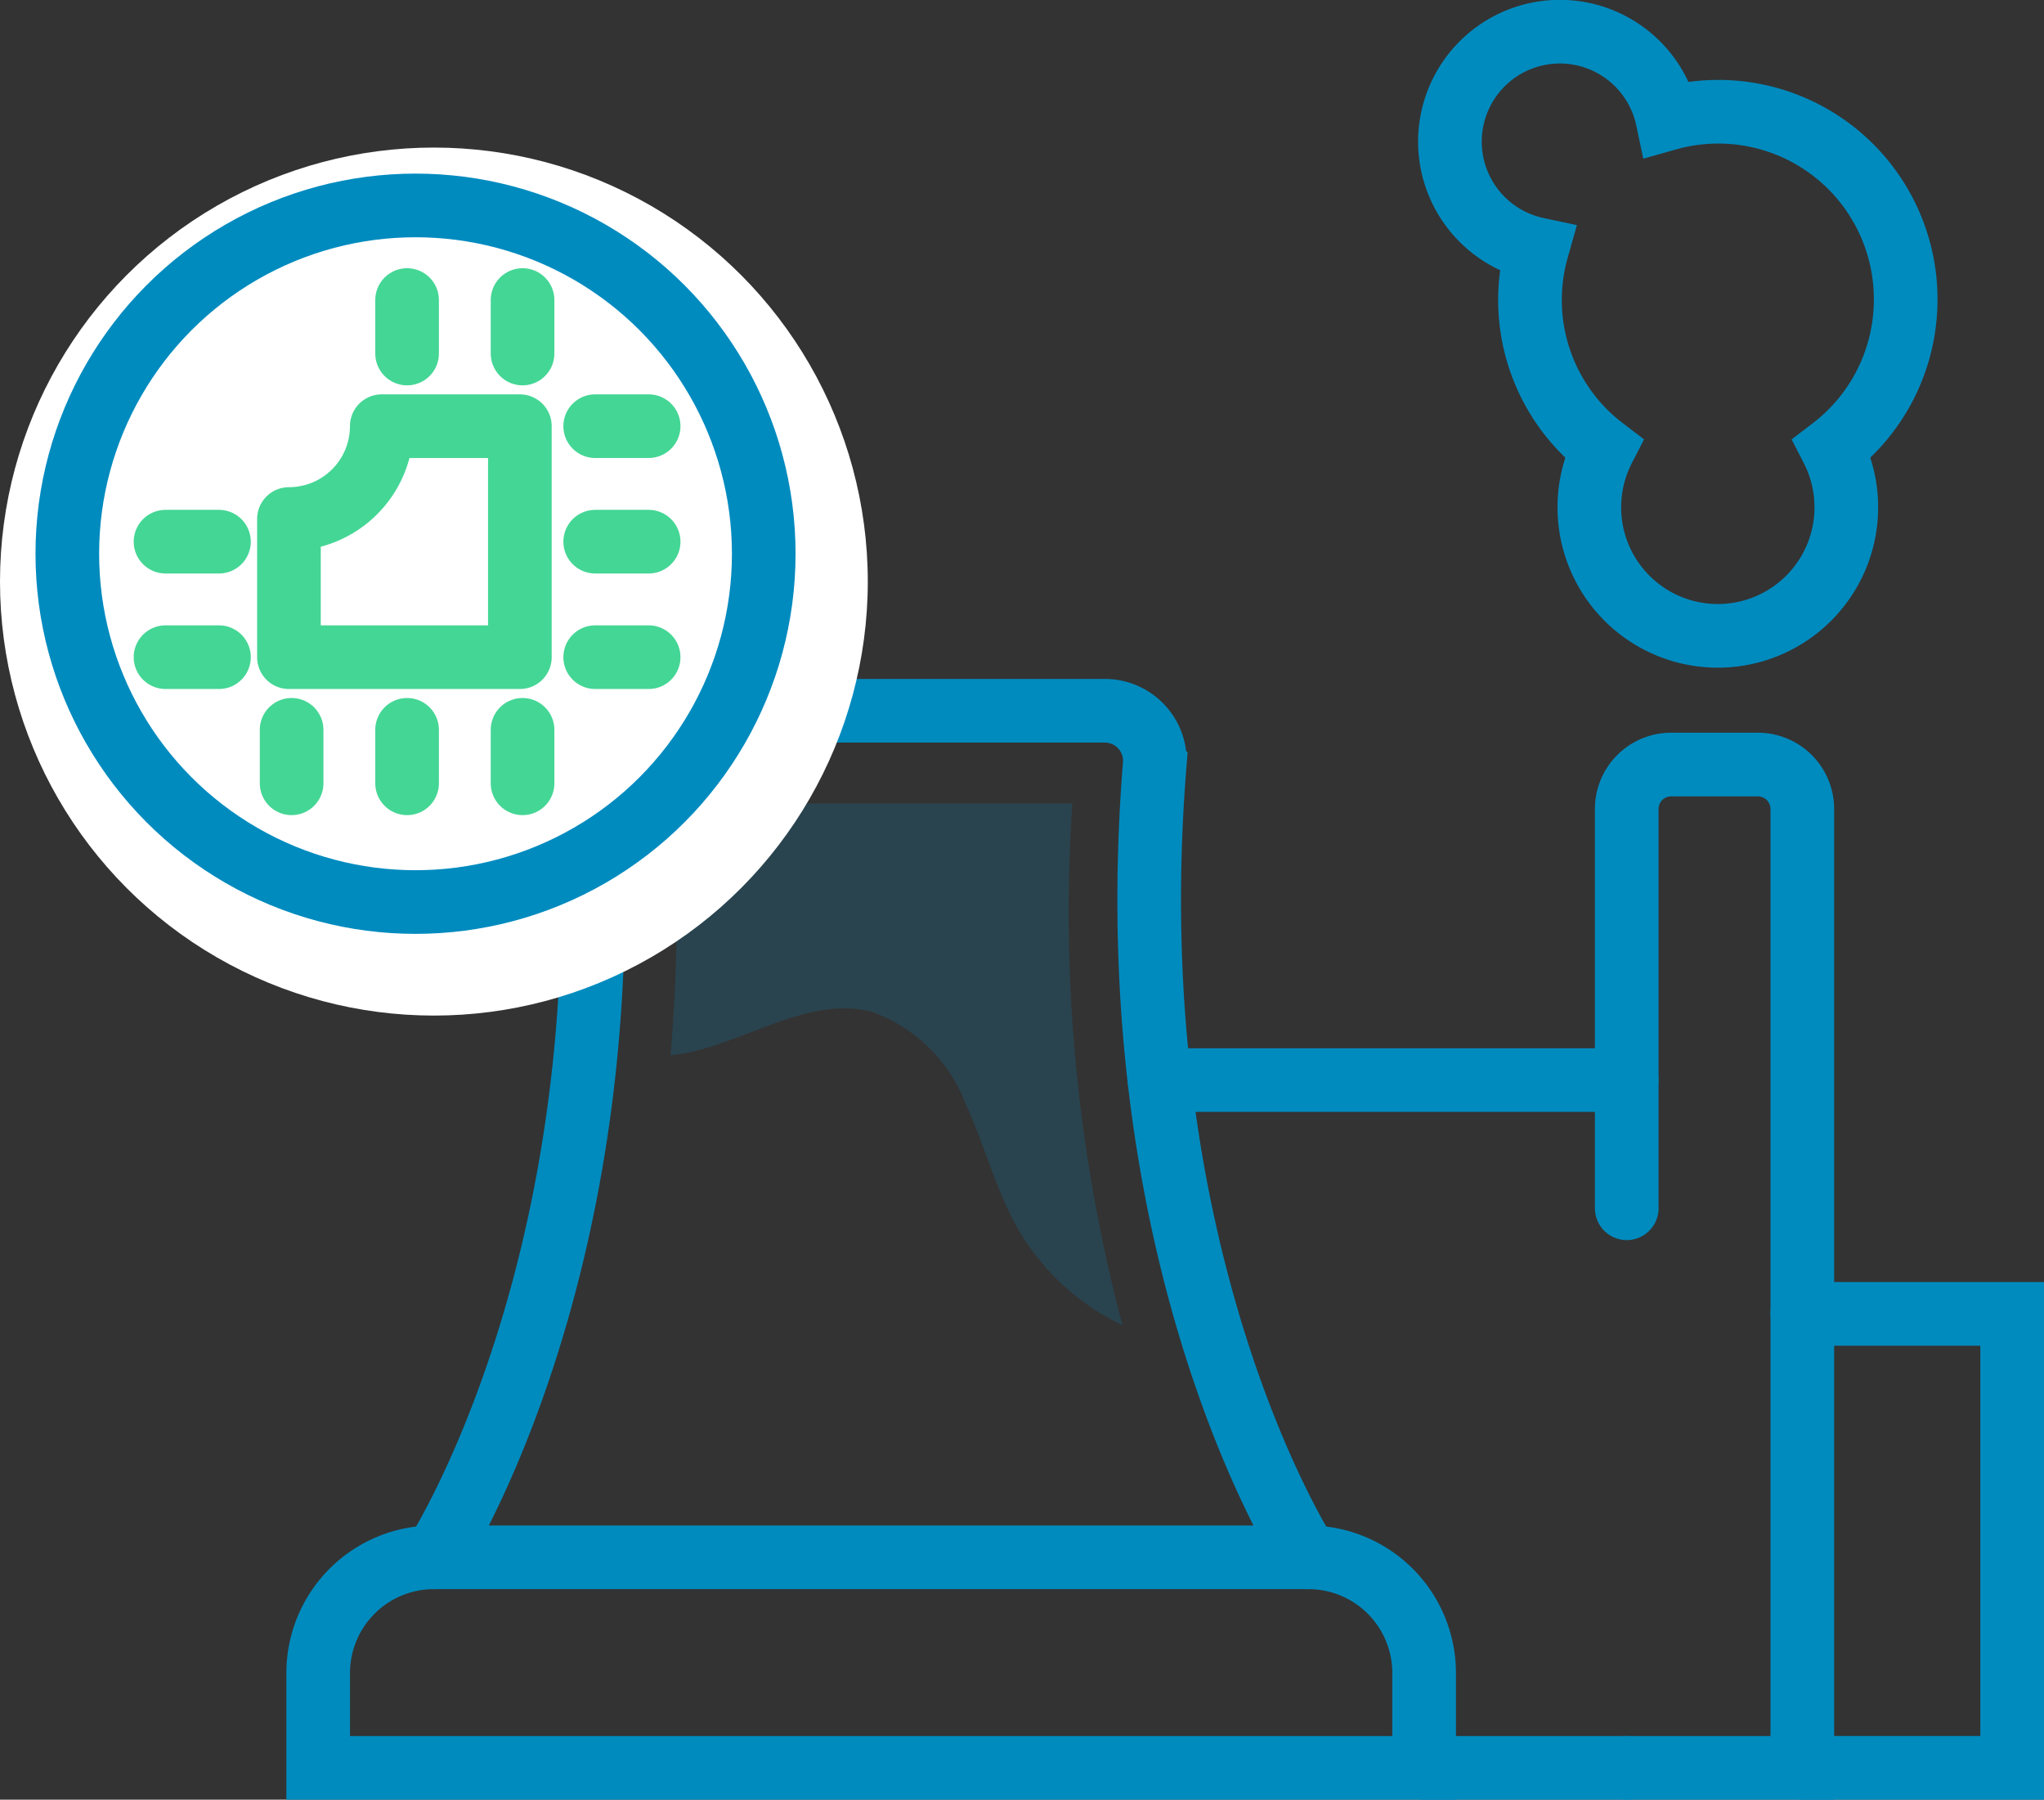 <svg xmlns="http://www.w3.org/2000/svg" width="70.662" height="62.2" viewBox="0 0 70.662 62.2">
    <rect x="0" y="0" width="70.662" height="62.2" fill="#333333" stroke="none"/>
    <defs>
        <style>
            .cls-1,.cls-4,.cls-5{fill:none;stroke-linecap:round;stroke-width:2.2px}.cls-1,.cls-5{stroke:#008bbf}.cls-1{stroke-miterlimit:10}.cls-2{fill:#008bbf;opacity:.2}.cls-3{fill:#fff}.cls-4{stroke:#44d695}.cls-4,.cls-5{stroke-linejoin:round}
        </style>
    </defs>
    <g id="Industry_4.0" data-name="Industry 4.0" transform="translate(-81.976 -297.994)">
        <path id="Path_239" d="M131.691 378.082s-6.674-10.2-5.284-27.4a1.729 1.729 0 0 0-1.729-1.858H108.53a1.729 1.729 0 0 0-1.729 1.858c1.39 17.2-5.284 27.4-5.284 27.4" class="cls-1" data-name="Path 239" transform="translate(-4.512 -26.265)"/>
        <path id="Rectangle_11" d="M4 0h30.233a4 4 0 0 1 4 4v3.277H0V4a4 4 0 0 1 4-4z" class="cls-1" data-name="Rectangle 11" transform="translate(92.976 351.817)"/>
        <path id="Line_179" d="M7 0H0" class="cls-1" data-name="Line 179" transform="translate(131.209 359.094)"/>
        <path id="Line_180" d="M0 0h16.15" class="cls-1" data-name="Line 180" transform="translate(122.059 335.323)"/>
        <path id="Path_243" d="M188.85 387.441h6.074V354.3a1.535 1.535 0 0 0-1.535-1.535h-3a1.535 1.535 0 0 0-1.535 1.535v13.8" class="cls-1" data-name="Path 243" transform="translate(-50.641 -28.347)"/>
        <path id="Path_244" d="M201.725 393.011h7.254V408.7h-7.254" class="cls-1" data-name="Path 244" transform="translate(-57.442 -49.607)"/>
        <path id="Path_245" d="M191.665 308.35a6.477 6.477 0 0 0-8.238-6.25 3.8 3.8 0 1 0-4.506 4.506 6.451 6.451 0 0 0 2.3 6.89 4.442 4.442 0 1 0 7.9 0 6.478 6.478 0 0 0 2.544-5.146z" class="cls-1" data-name="Path 245" transform="translate(-43.809)"/>
        <path id="Path_1226" d="M132.558 354.82h-13.791a58.878 58.878 0 0 1-.1 8.7 7.059 7.059 0 0 0 .8-.134c2.083-.491 4.1-1.907 6.173-1.363a5.431 5.431 0 0 1 3.236 3.194c.658 1.421 1.035 2.971 1.817 4.328a8.293 8.293 0 0 0 3.6 3.307 55.673 55.673 0 0 1-1.735-18.032z" class="cls-2" data-name="Path 1226" transform="translate(-13.511 -29.055)"/>
        <circle id="Ellipse_194" cx="15" cy="15" r="15" class="cls-3" data-name="Ellipse 194" transform="translate(81.976 303.094)"/>
        <g id="Group_1567" data-name="Group 1567" transform="translate(84.303 305.094)">
            <g id="Group_406" data-name="Group 406">
                <g id="Group_405" data-name="Group 405" transform="translate(3.395 3.27)">
                    <g id="Group_404" data-name="Group 404">
                        <g id="Group_403" data-name="Group 403">
                            <g id="Group_402" data-name="Group 402">
                                <g id="Group_1598" data-name="Group 1598">
                                    <path id="Line_563" d="M0 0h1.848" class="cls-4" data-name="Line 563" transform="translate(14.854 4.359)"/>
                                    <path id="Line_564" d="M0 0h1.848" class="cls-4" data-name="Line 564" transform="translate(14.854 8.351)"/>
                                    <path id="Line_565" d="M0 0h1.848" class="cls-4" data-name="Line 565" transform="translate(14.854 12.343)"/>
                                    <path id="Line_566" d="M0 0h1.848" class="cls-4" data-name="Line 566" transform="translate(0 8.351)"/>
                                    <path id="Line_567" d="M0 0h1.848" class="cls-4" data-name="Line 567" transform="translate(0 12.343)"/>
                                    <path id="Line_568" d="M0 0v1.848" class="cls-4" data-name="Line 568" transform="translate(12.343 14.854)"/>
                                    <path id="Line_569" d="M0 0v1.848" class="cls-4" data-name="Line 569" transform="translate(8.351 14.854)"/>
                                    <path id="Line_570" d="M0 0v1.848" class="cls-4" data-name="Line 570" transform="translate(4.359 14.854)"/>
                                    <path id="Line_571" d="M0 0v1.848" class="cls-4" data-name="Line 571" transform="translate(12.343)"/>
                                    <path id="Line_572" d="M0 0v1.848" class="cls-4" data-name="Line 572" transform="translate(8.351)"/>
                                    <path id="Path_595" d="M1136.94 1733.822a3.209 3.209 0 0 1-3.209 3.209v4.775h7.983v-7.983z" class="cls-4" data-name="Path 595" transform="translate(-1129.464 -1729.463)"/>
                                </g>
                            </g>
                        </g>
                    </g>
                </g>
                <circle id="Ellipse_46" cx="12.038" cy="12.038" r="12.038" class="cls-5" data-name="Ellipse 46"/>
            </g>
        </g>
    </g>
</svg>
